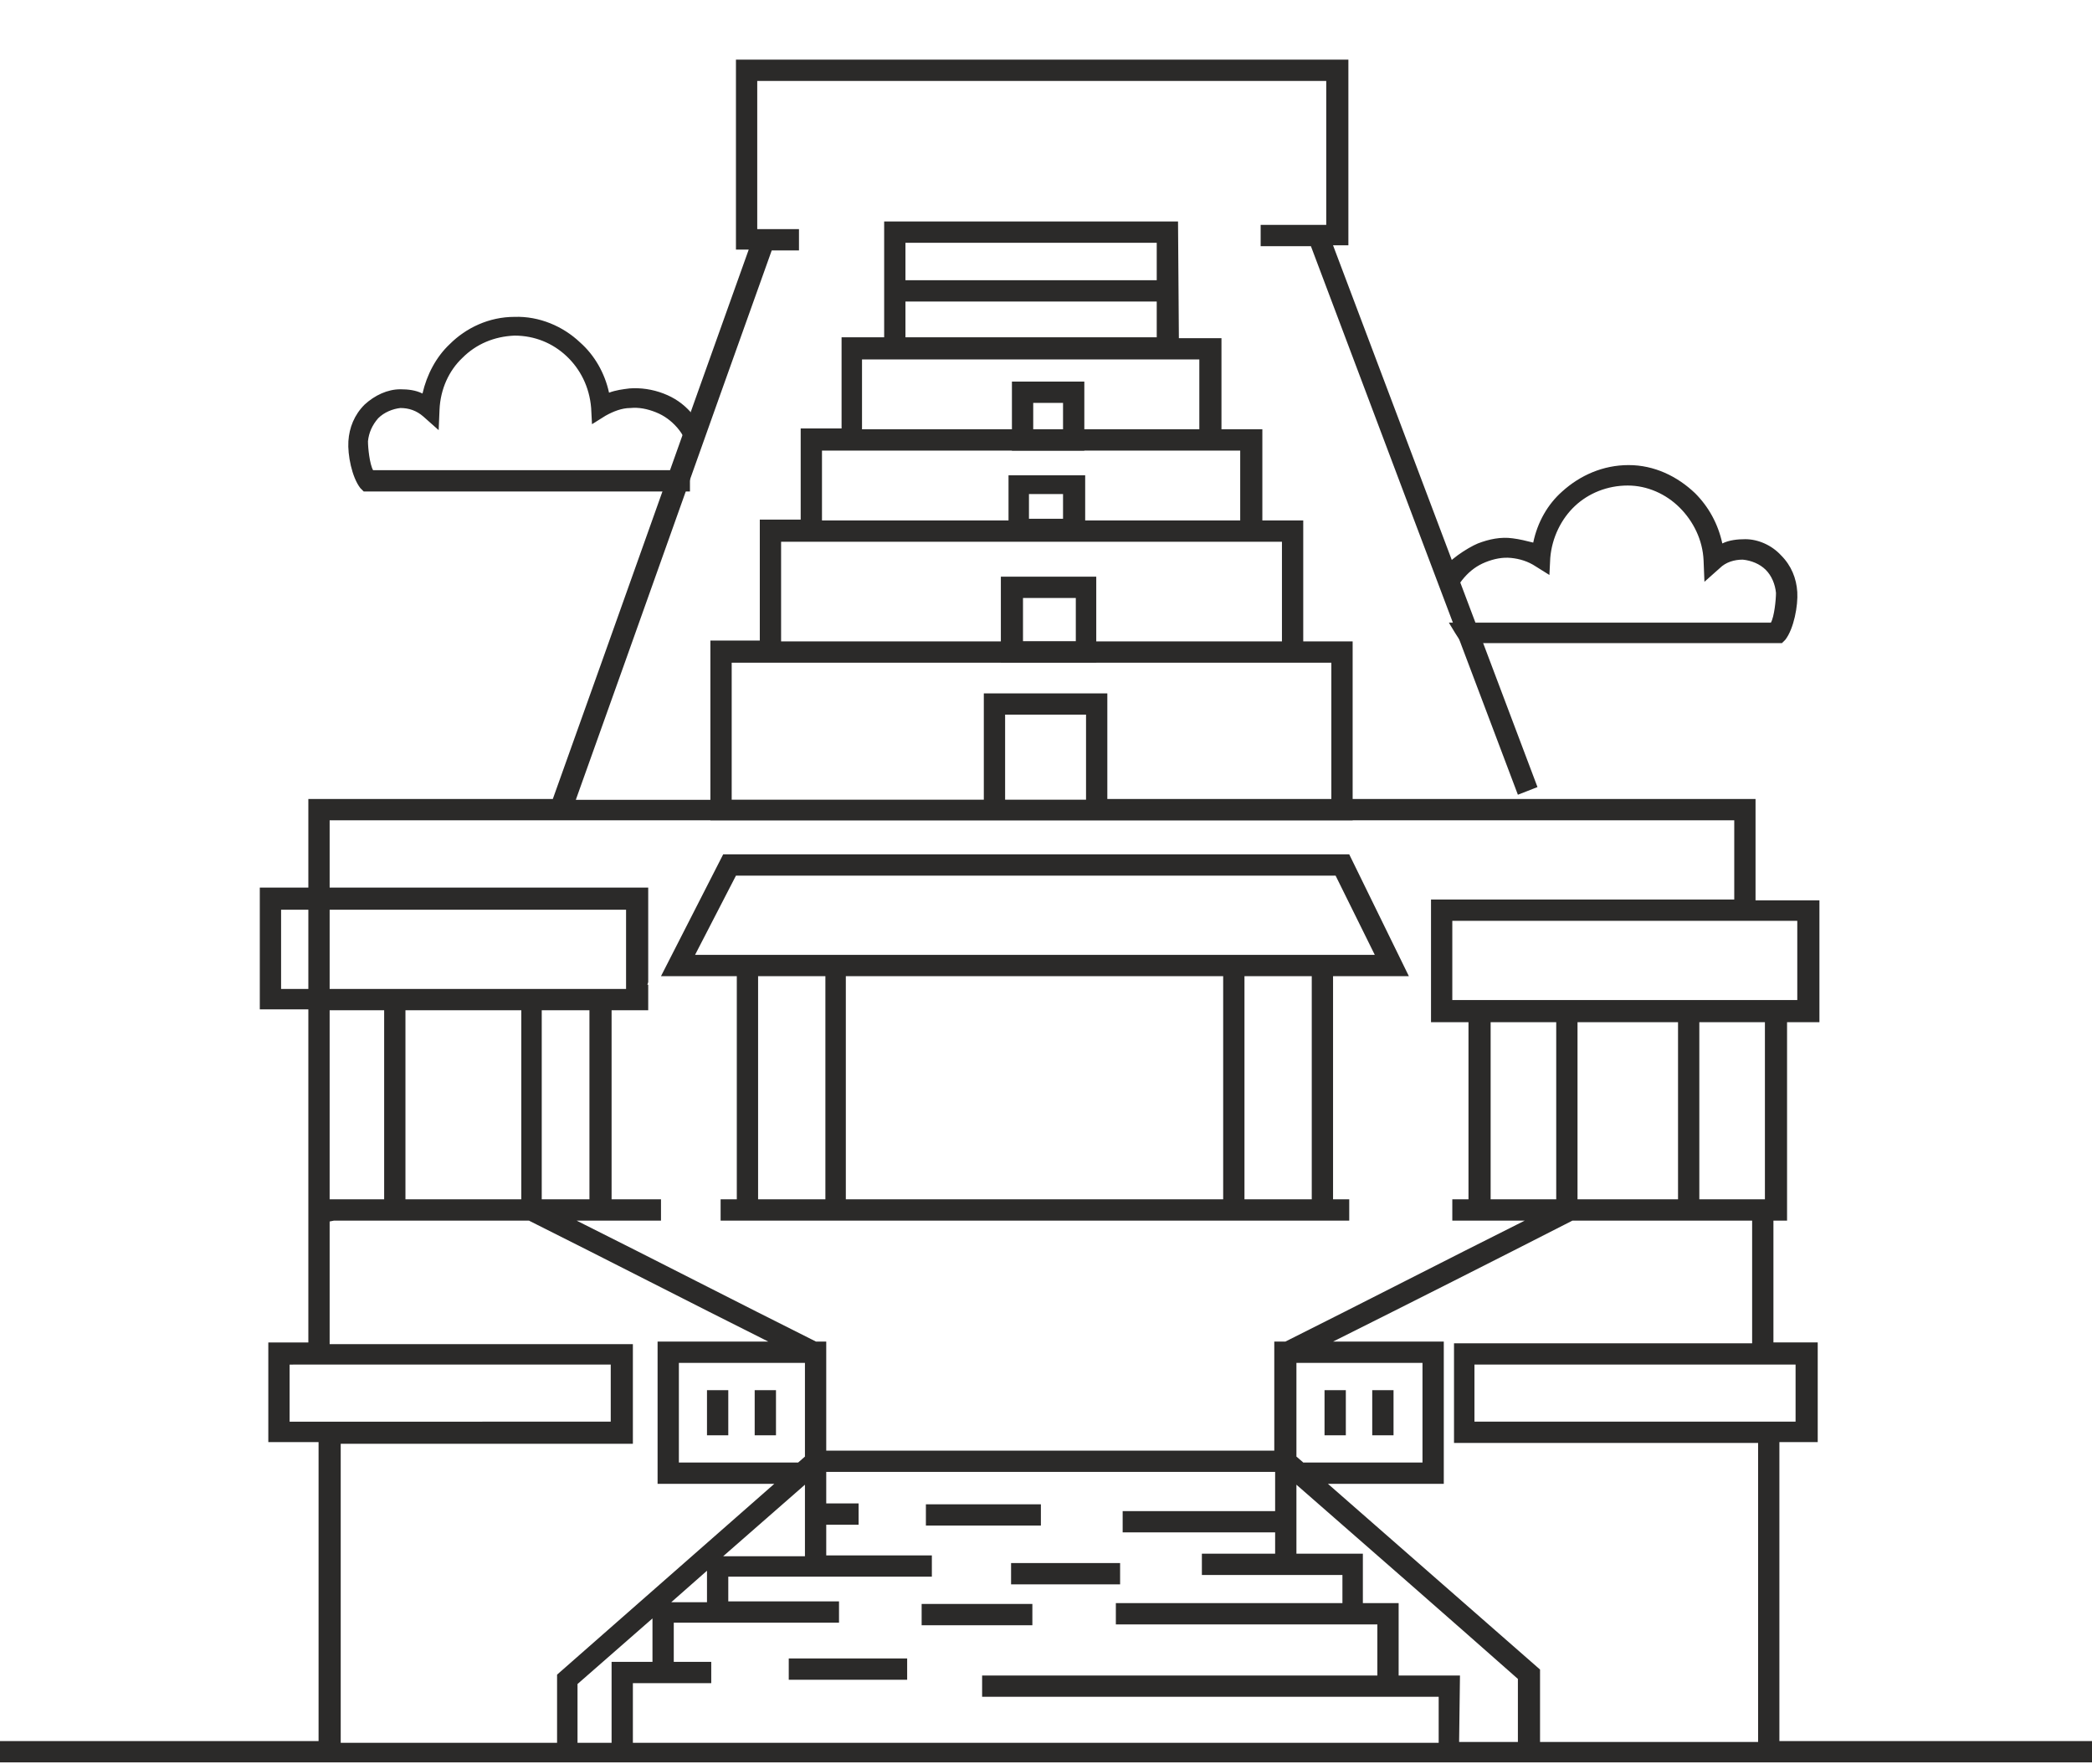 <?xml version="1.0" encoding="utf-8"?>
<!-- Generator: Adobe Illustrator 23.0.1, SVG Export Plug-In . SVG Version: 6.00 Build 0)  -->
<svg version="1.1" id="Layer_1" xmlns="http://www.w3.org/2000/svg" xmlns:xlink="http://www.w3.org/1999/xlink" x="0px" y="0px"
	 viewBox="0 0 245.6 207.1" style="enable-background:new 0 0 245.6 207.1;" xml:space="preserve">
<style type="text/css">
	.st0{fill:#2B2A29;}
</style>
<g id="Layer_x0020_1">
	<path class="st0" d="M170.1,73.1h37.8c0.4-0.7,0.6-2.7,0.6-3.5c-0.1-1-0.5-2-1.2-2.7c-0.7-0.7-1.7-1.1-2.7-1.2c-1,0-2,0.3-2.7,1
		l-1.8,1.6l-0.1-2.5c-0.1-2.4-1.2-4.6-2.8-6.2c-1.6-1.6-3.8-2.6-6.1-2.6c-2.4,0-4.6,0.9-6.2,2.4c-1.6,1.5-2.7,3.7-2.9,6.1l-0.1,2
		l-1.6-1c-0.9-0.6-1.9-0.9-2.9-1c-1-0.1-2,0.1-3,0.5c-1,0.4-1.8,1-2.5,1.8c-0.7,0.8-1.2,1.7-1.4,2.8l-0.2,0.7l-0.9-4.3
		c0.4-1.1,2.9-2.7,4.1-3.2c1.3-0.5,2.7-0.8,4.1-0.6c0.8,0.1,1.6,0.3,2.4,0.5c0.5-2.4,1.7-4.5,3.4-6c2.1-1.9,4.8-3.1,7.8-3.1
		c3,0,5.7,1.3,7.8,3.3c1.6,1.6,2.7,3.6,3.2,5.9c0.8-0.4,1.8-0.5,2.7-0.5c1.5,0,3.1,0.7,4.2,1.9c1.2,1.2,1.8,2.7,1.9,4.3
		c0.1,1.6-0.4,4.3-1.4,5.6l-0.4,0.4h-37.5C171.5,75.5,170.1,73.1,170.1,73.1z"/>
	<path class="st0" d="M138.3,26h-34.5v13.6h-5v10.7H94v10.7h-4.8v14.2h-5.8v21.1h75.4V75.3H153V61.1h-4.8V50.4h-4.8V39.7h-5
		L138.3,26L138.3,26z M88.7,77.8h67.6v16.1H85.9V77.8C85.9,77.8,88.7,77.8,88.7,77.8z M146.9,63.6h3.6v11.7H91.7V63.6H146.9
		L146.9,63.6z M98.3,52.9h47.3v8.2H96.5v-8.2C96.5,52.9,98.3,52.9,98.3,52.9z M103.3,42.2h37.5v8.2h-39.6v-8.2H103.3z M106.8,28.5
		h29v11.1h-29.5V28.5H106.8L106.8,28.5z"/>
	<path class="st0" d="M208.2,157.2v-13.9h1.6V120h3.8v-14.3h-7.5V93.8H130V81.4h-14.5v12.5H67.6c7.7-21.5,15.3-43,23-64.5h3.2v-2.5
		h-4.9V9.5h66.8v16.9H148v2.5h5.9c8.1,21.5,16.2,43,24.3,64.4l2.3-0.9l-24-63.6h1.8V7h-2.5v0H88.9v0h-2.5v22.3h1.5
		c-7.7,21.5-15.3,43-23,64.5H36.2v10.4h-5.7v14.3h5.7v39.1h-4.7v11.7h5.9v35.1H0v2.5h245.6v-2.5h-36.7v-35.1h4.5v-11.7h-5.2
		L208.2,157.2L208.2,157.2z M136.6,32.9h-31v2.5h31V32.9z M115.5,96.3H130v0h73.6v9.3H168V120h4.4v20.8h-1.9v2.5h8.5
		c-9.4,4.7-18.7,9.5-28.1,14.2h-1.3v12.8H97v-12.8h-1.2c-9.4-4.7-18.7-9.5-28.1-14.2h9.9v-2.5h-5.8v-22.2h4.3v-3h-0.1l0.1-0.3v-11.1
		H38.7v-7.9L115.5,96.3L115.5,96.3L115.5,96.3z M118.5,83.9h9v10H118v-10H118.5L118.5,83.9z M128.7,67.7h-11.2v10.1h11.2V67.7z
		 M120.6,70.2h5.7v5.1h-6.2v-5.1H120.6L120.6,70.2z M127.4,55.8h-9V63h9C127.4,63,127.4,55.8,127.4,55.8z M121.3,58h3.5v2.9h-4V58
		H121.3L121.3,58z M127.3,44.8h-8.5v8.1h8.5V44.8z M121.8,47.3h3v3.1h-3.5v-3.1H121.8z M205.7,143.8v13.9h-35v11.7h35.7v35.1h-25.6
		V196l-24.9-21.8h13.6v-16.7h-13c9.4-4.7,18.7-9.4,28.1-14.2h21.1V143.8L205.7,143.8z M152.9,171.6l-0.7-0.6v-11H167v11.7h-14
		L152.9,171.6L152.9,171.6z M149.7,173.3v0.9h0v3.2h-17.9v2.5h17.9v2.5h-8.6v2.5h16.5v3.3h-26.6v2.5h30.7v6h-46.4v2.5h53.6v5.4H74.3
		v-7h9.2v-2.5h-4.4v-4.6h19.4v-2.5H85.5v-2.9l10.7,0v0h13.2v-2.5H97V179h3.8v-2.5H97v-3.7h52.7L149.7,173.3L149.7,173.3z
		 M173.6,160.2h37.2v6.7h-37.7v-6.7H173.6z M39.2,143.3h22.9c9.4,4.7,18.7,9.5,28.1,14.2h-13v16.7h13.7l-25.5,22.4v8
		c-8.5,0-16.9,0-25.4,0v-35.1h34.3v-11.7H38.7v-14.4L39.2,143.3L39.2,143.3z M80.2,160h14.3v11l-0.8,0.7h-14V160H80.2z M34.5,160.2
		h37.2v6.7H34v-6.7C34,160.2,34.5,160.2,34.5,160.2z M122.2,176.6h-13.5v2.5h13.5V176.6z M131.5,183.5h-12.8v2.5h12.8V183.5z
		 M121.2,188.3h-13v2.5h13V188.3z M106.5,194.7H92.6v2.5h13.9V194.7z M71.8,195.3v9.3h-4v-6.9l8.8-7.7v5.1h-4.8L71.8,195.3
		L71.8,195.3z M82.5,188.1h-3.7l4.2-3.7v3.7H82.5z M94,182.7l-9.1,0l9.6-8.4v8.4L94,182.7L94,182.7z M171.4,196.7h-7.2v-8.5H160
		v-5.8h-7.8v-8.1c8.7,7.6,17.4,15.2,26,22.8v7.4h-6.9L171.4,196.7L171.4,196.7z M163.6,168.5v-5.3h-2.5v5.3H163.6z M158,168.5v-5.3
		h-2.5v5.3H158z M91.1,168.5v-5.3h-2.5v5.3H91.1z M85.5,168.5v-5.3H83v5.3H85.5z M86,140.8h-1.4v2.5h73.8v-2.5h-1.9v-26.2h8.9
		l-7-14.3H84.9l-7.3,14.3h8.9v26.2H86L86,140.8z M96.3,140.8H89v-26.2h7.9v26.2H96.3z M143.1,140.8H99.3v-26.2h44.3v26.2H143.1
		L143.1,140.8z M153.5,140.8h-7.4v-26.2h7.9v26.2H153.5z M86.7,102.8h70.1l4.6,9.3H81.6l4.8-9.3H86.7z M69.2,119.1v21.7h-5.6v-22.2
		h5.6V119.1z M61.2,119.1v21.7H47.6v-22.2h13.6V119.1z M45.1,119.1v21.7h-6.4v-22.2h6.4V119.1z M38.7,115.6v-8.8h34.8v9.3H38.7
		C38.7,116.1,38.7,115.6,38.7,115.6z M36.2,107.3v8.8H33v-9.3h3.2C36.2,106.8,36.2,107.3,36.2,107.3z M200,120h7.2v20.8h-7.7V120
		H200z M185.7,120H197v20.8h-11.8V120H185.7L185.7,120z M182.2,140.8H175V120h7.7v20.8H182.2L182.2,140.8z M171,108.1h40v9.3h-40.5
		v-9.3H171z"/>
	<path class="st0" d="M81,55.2H43.8c-0.4-0.7-0.6-2.6-0.6-3.4c0.1-1,0.5-1.9,1.2-2.7c0.7-0.7,1.7-1.1,2.6-1.2c1,0,1.9,0.3,2.7,1
		l1.8,1.6l0.1-2.4c0.1-2.4,1.1-4.6,2.7-6.1c1.6-1.6,3.7-2.5,6.1-2.6c2.4,0,4.5,0.9,6.1,2.4c1.6,1.5,2.7,3.6,2.9,6.1l0.1,1.9l1.6-1
		c0.9-0.5,1.9-0.9,2.9-0.9c1-0.1,2,0.1,3,0.5c1,0.4,1.8,1,2.5,1.8c0.7,0.8,1.1,1.7,1.4,2.7l0.2,0.7v-5.2c-0.9-1-1.9-1.7-3.2-2.2
		c-1.3-0.5-2.7-0.7-4-0.6c-0.8,0.1-1.6,0.2-2.4,0.5c-0.5-2.3-1.7-4.4-3.4-5.9c-2-1.9-4.8-3.1-7.7-3c-3,0-5.7,1.3-7.6,3.2
		c-1.6,1.5-2.7,3.6-3.2,5.8c-0.8-0.4-1.7-0.5-2.6-0.5c-1.5,0-3,0.7-4.2,1.8c-1.2,1.2-1.8,2.7-1.9,4.3c-0.1,1.6,0.4,4.2,1.4,5.5
		l0.4,0.4H81L81,55.2L81,55.2z"/>
</g>
</svg>
